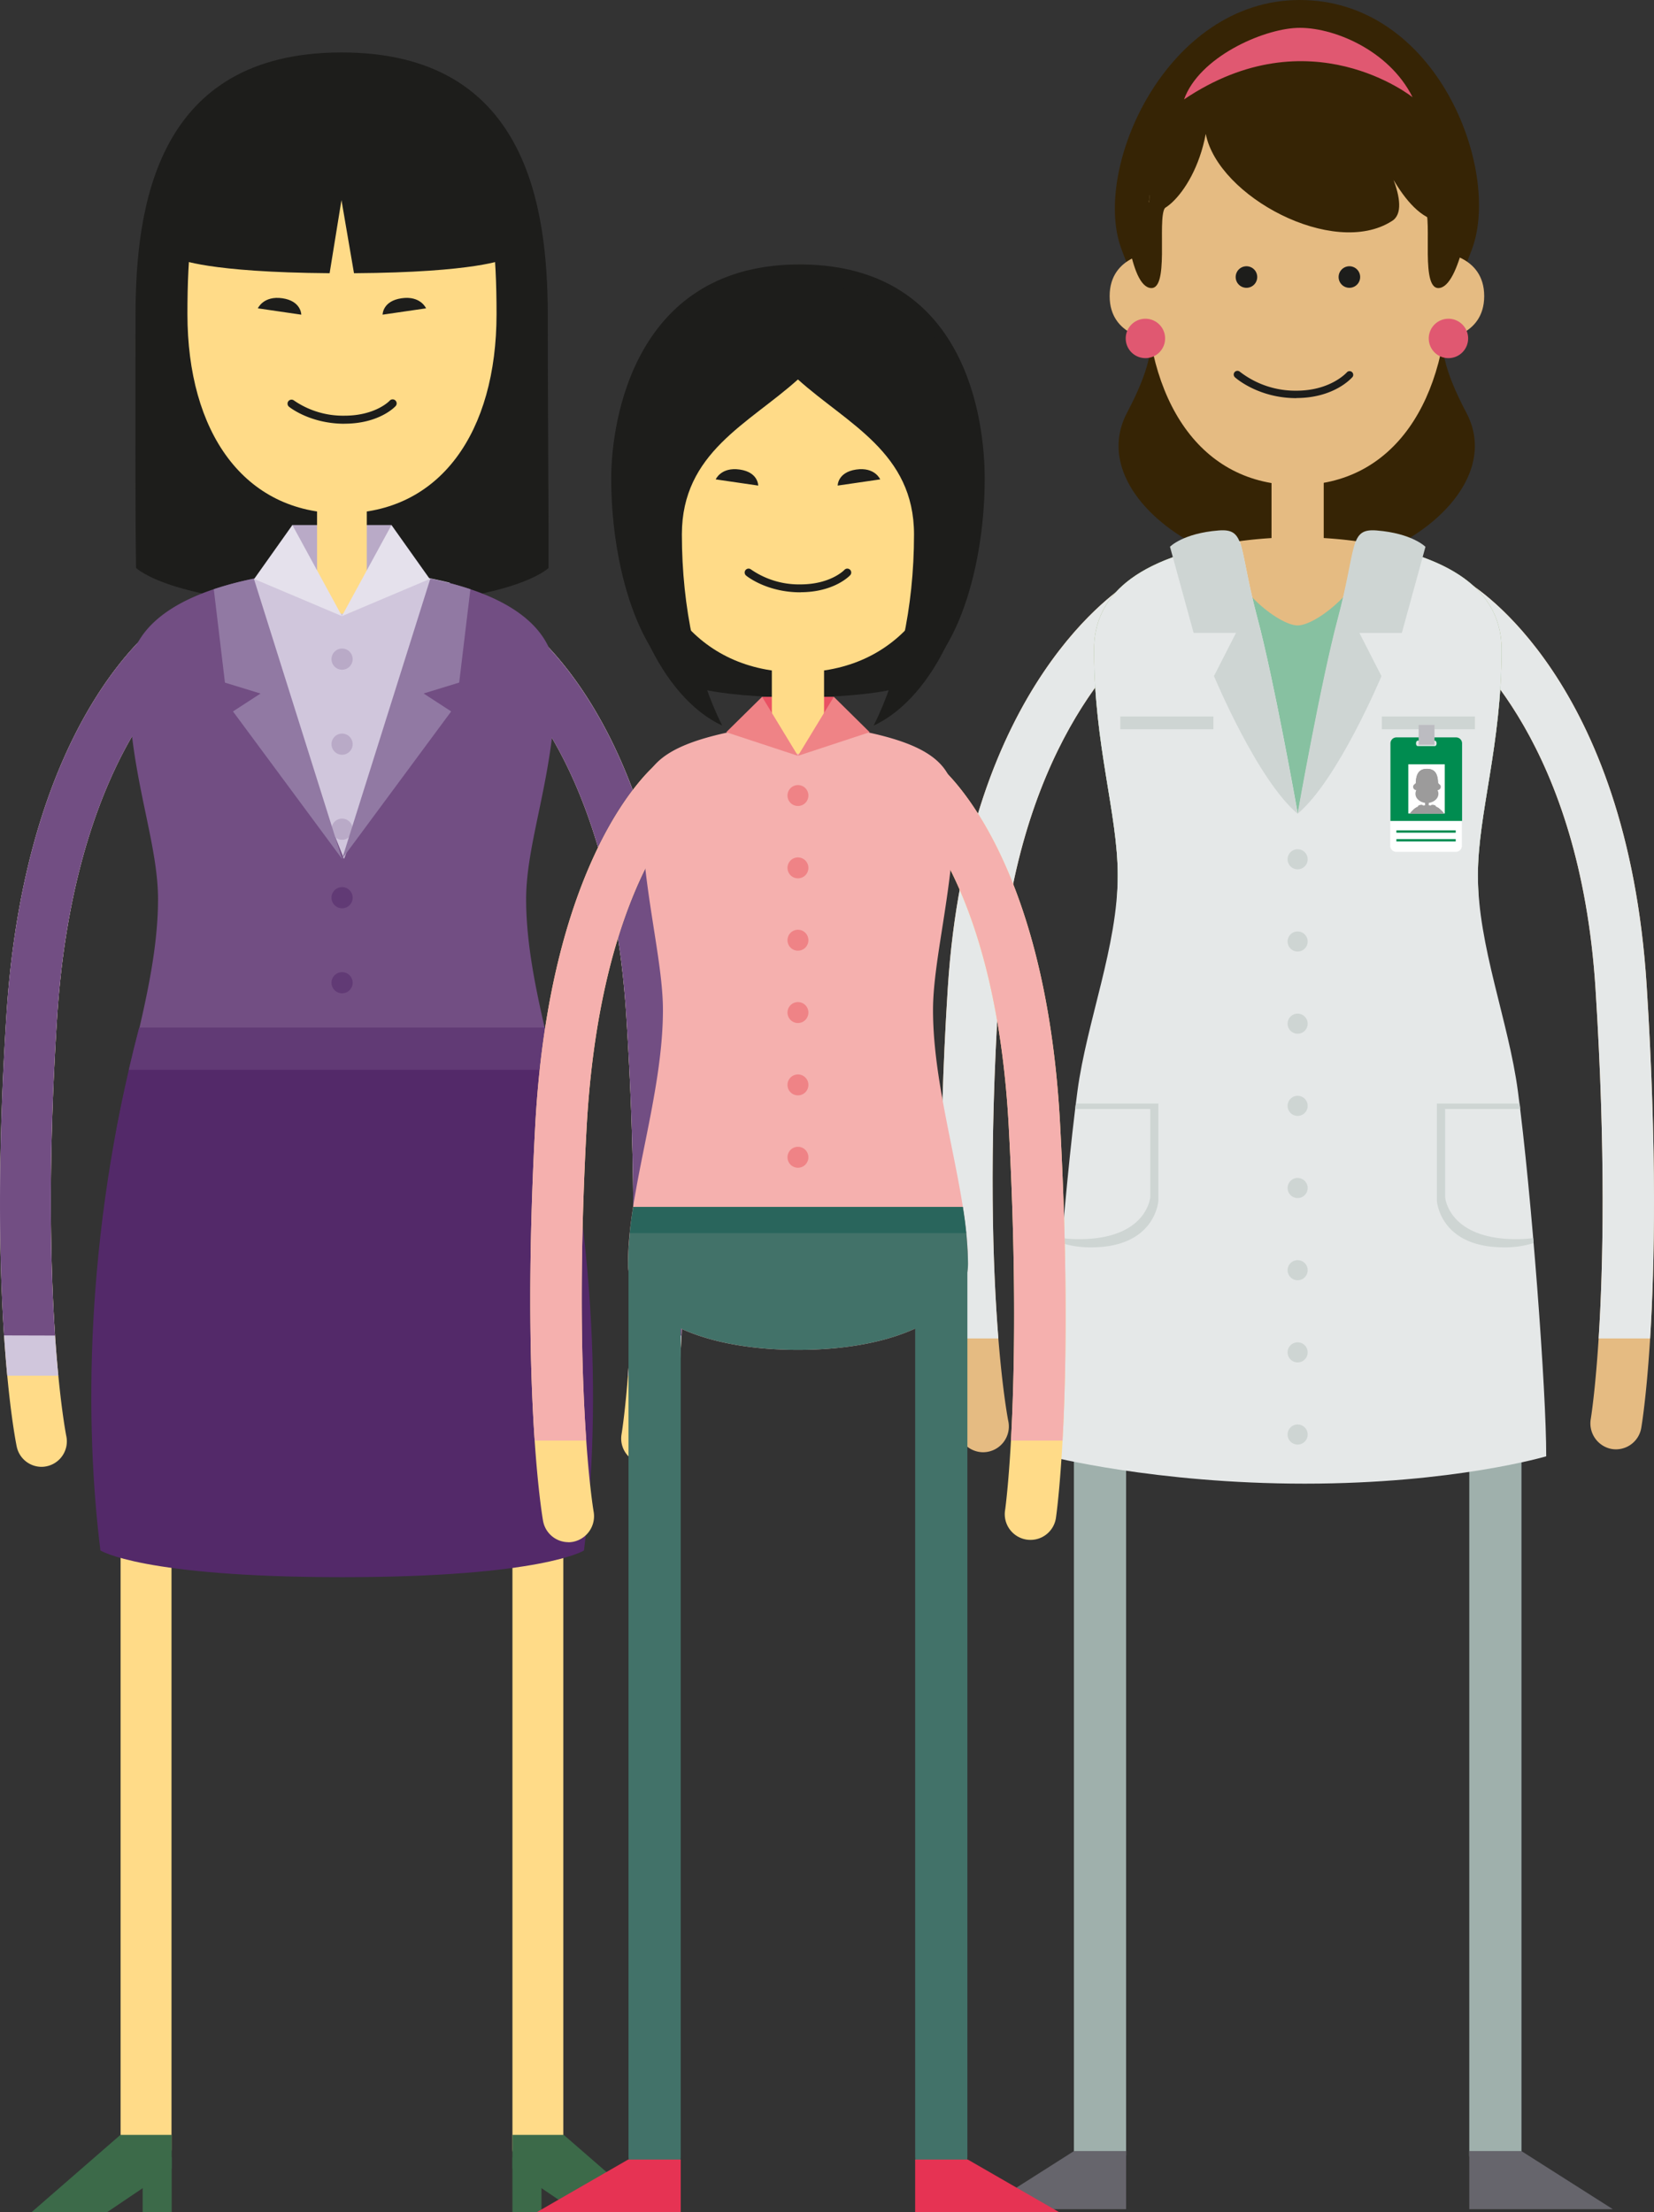 <svg id="Layer_1" data-name="Layer 1" xmlns="http://www.w3.org/2000/svg" xmlns:xlink="http://www.w3.org/1999/xlink" viewBox="0 0 592.93 792.86"><rect x="0" y="0" width="592.93" height="792.86" fill="#333333" stroke="none"/><defs><style>.cls-1{fill:none;}.cls-2{fill:#362405;}.cls-3{fill:#e5bb82;}.cls-4{fill:#1d1d1b;}.cls-5{fill:#e05871;}.cls-6{fill:#e5e8e8;}.cls-7{fill:#87c1a1;}.cls-8{fill:#9fb0ac;}.cls-9{fill:#66656c;}.cls-10{fill:#ced5d3;}.cls-11{fill:#fff;}.cls-12{fill:#008c50;}.cls-13{clip-path:url(#clip-path);}.cls-14{fill:#9c9b9b;}.cls-15{fill:#bcbcc1;}.cls-16{fill:#ffdb88;}.cls-17{fill:#d0c6dc;}.cls-18{fill:#724e83;}.cls-19{fill:#3c6a49;}.cls-20{fill:#b9aac7;}.cls-21{fill:#e5e1ec;}.cls-22{fill:#613a75;}.cls-23{fill:#9179a3;}.cls-24{fill:#532969;}.cls-25{fill:#f5b0ae;}.cls-26{fill:#e95163;}.cls-27{fill:#427269;}.cls-28{fill:#e63353;}.cls-29{fill:#29655c;}.cls-30{fill:#ef8386;}</style><clipPath id="clip-path"><rect class="cls-1" x="504.85" y="273.96" width="13.06" height="17.63"/></clipPath></defs><title>ilustra_new</title><path class="cls-2" d="M527.79,89c10.26-28.31-12.63-89-61.88-89-47.66,0-74.46,60.17-64,89,8.5,23.46,18.25,28.38,2.12,58.92-15.09,28.58,29.07,58.88,60.82,55,31.74,3.84,75.91-26.46,60.81-55C509.53,117.42,519.29,112.5,527.79,89Z"/><path class="cls-3" d="M413.44,121.77s-15.65-.89-15.65-15.64,15.65-15.65,15.65-15.65Z"/><path class="cls-3" d="M516.41,121.77s15.65-.89,15.65-15.64-15.65-15.65-15.65-15.65Z"/><path class="cls-3" d="M519.24,100.34c0,43.43-19.72,73.55-54.31,73.55s-54.32-30.12-54.32-73.55,5.71-82.05,54.32-82.05S519.24,56.9,519.24,100.34Z"/><path class="cls-4" d="M450.69,99.3a3.86,3.86,0,1,1-3.86-3.86A3.85,3.85,0,0,1,450.69,99.3Z"/><path class="cls-4" d="M487.59,99.3a3.86,3.86,0,1,1-3.86-3.86A3.85,3.85,0,0,1,487.59,99.3Z"/><path class="cls-4" d="M464.72,142.71c-13.56,0-21.68-7.16-22-7.46a1.32,1.32,0,0,1,1.76-2,32.45,32.45,0,0,0,20.26,6.79c12.38,0,18.1-6.59,18.16-6.66a1.32,1.32,0,0,1,2,1.69c-.26.31-6.5,7.6-20.18,7.6Z"/><path class="cls-3" d="M464.93,209.28a8.94,8.94,0,0,1-8.94-8.94V167.56a8.94,8.94,0,1,1,17.87,0v32.78a8.93,8.93,0,0,1-8.93,8.94Z"/><path class="cls-2" d="M461.41,18.29C443.22,19.75,415,21.5,412,71.19c-.95,11.25,15.82.31,20.24-23.19,4.42,22.5,45.75,44.5,66.59,31.32,8.39-4.76-5.07-26.82-5.07-26.82s11.05,29.68,25.47,26.59S520.16,13.59,461.41,18.29Z"/><path class="cls-5" d="M417.67,121.31a7.06,7.06,0,1,1-7.06-7.06A7.06,7.06,0,0,1,417.67,121.31Z"/><path class="cls-5" d="M526.3,121.31a7.06,7.06,0,1,1-7.06-7.06A7.06,7.06,0,0,1,526.3,121.31Z"/><path class="cls-2" d="M510.76,74.5c2.94,4.23-1.95,30.64,5.65,28.65s11-30.87,12.26-33S510.76,74.5,510.76,74.5Z"/><path class="cls-2" d="M417.62,74.5c-2.94,4.23,1.95,30.64-5.64,28.65s-9-30.87-10.26-33S417.62,74.5,417.62,74.5Z"/><path class="cls-5" d="M424.46,35.63c5.43-15.13,28-25.13,40.46-25.63s32.94,7.71,41.46,24.85C506.38,34.85,469.53,5.26,424.46,35.63Z"/><path class="cls-3" d="M352.44,520.54a9.21,9.21,0,0,1-9-7.42C343,511,333,460.8,339.76,354.3c7-109.76,62.82-143.91,64.85-145.31,1.52-1,120.32-1.09,121.8-.12,2.08,1.36,56.93,34.49,63.89,144.4,6.74,106.34-1.58,156.43-1.93,158.51a9.22,9.22,0,0,1-10.63,7.59,9.33,9.33,0,0,1-7.47-10.79c.13-.78,8.26-50.67,1.7-154.12-5.54-87.36-45.15-121.23-53.62-128.4H411c-8.39,7.44-47.38,42.13-52.91,129.44-6.57,103.54,3.25,153.32,3.35,153.81a9.25,9.25,0,0,1-9,11.23"/><path class="cls-6" d="M526.41,208.87c-1.48-1-120.28-.92-121.8.12-2,1.4-57.89,35.55-64.85,145.31-3.69,58.18-2.37,99.53-.34,125.45H357.9c-2-25-3.49-66.19.19-124.25,5.53-87.31,44.52-122,52.91-129.44H518.35c8.47,7.17,48.08,41,53.62,128.4,3.72,58.81,2.71,100.28,1.12,125.29h18.45c1.61-25.77,2.5-67.45-1.24-126.48C583.34,243.36,528.49,210.23,526.41,208.87Z"/><path class="cls-3" d="M545.55,421c0,21.86-32.45,36.63-80.3,36.63S384.8,442.87,384.8,421c0-31.15,15.89-71.24,15.89-107.29,0-22-8.5-46.6-8.5-80.84,0-18.75,14.07-33.22,52.47-38.93a156.83,156.83,0,0,1,41.18,0c38.38,5.71,52.45,20.18,52.45,38.93,0,34.24-8.49,58.86-8.49,80.84C529.8,349.77,545.55,389.86,545.55,421Z"/><path class="cls-7" d="M529.8,313.72c0-22,8.49-46.6,8.49-80.84,0-17.72-12.58-31.61-46.37-37.91-2.25,15.38-20,29.21-26.74,29.21S440.71,210.37,438.43,195c-33.69,6.3-46.24,20.19-46.24,37.88,0,34.24,8.5,58.86,8.5,80.84,0,36-15.89,76.14-15.89,107.29,0,21.86,32.59,36.63,80.45,36.63s80.3-14.77,80.3-36.63C545.55,389.86,529.8,349.77,529.8,313.72Z"/><path class="cls-8" d="M394.33,781.53a9.3,9.3,0,0,1-9.35-9.26V416.78a9.36,9.36,0,0,1,18.71,0V772.27a9.31,9.31,0,0,1-9.36,9.26Z"/><polygon class="cls-9" points="385.03 771.01 403.69 771.01 403.69 791.86 352.23 791.86 385.03 771.01"/><path class="cls-8" d="M536.07,781.53a9.3,9.3,0,0,0,9.35-9.26V416.78a9.36,9.36,0,0,0-18.71,0V772.27a9.31,9.31,0,0,0,9.36,9.26Z"/><polygon class="cls-9" points="545.37 771.01 526.71 771.01 526.71 791.86 578.17 791.86 545.37 771.01"/><path class="cls-6" d="M544.13,391.07c-3.32-25-14.33-52.05-14.33-77.35,0-22,8.49-46.6,8.49-80.84,0-18.7-14-33.15-52.2-38.89-1.66,4.59-2.5,13.07-6.35,27.46-5.85,21.87-14,67.32-14.49,70.25-.53-2.93-8.65-48.38-14.5-70.25-3.84-14.39-4.68-22.87-6.35-27.46-38.19,5.74-52.21,20.19-52.21,38.89,0,34.24,8.5,58.86,8.5,80.84,0,25.3-11.09,52.35-14.44,77.35-4.86,36.36-10.28,108-10.19,130.91,0,0,38.16,9.82,91.66,9.82S554.29,522,554.29,522C554.37,499,549,427.44,544.13,391.07Z"/><path class="cls-10" d="M465.15,291.7s8.38-47.4,14.37-69.81c6.91-25.92,4-32.56,14-31.75C506.29,191.17,511,196,511,196l-8.47,30.88-15.2,0,7.9,15.47S479.68,279.54,465.15,291.7Z"/><path class="cls-10" d="M465.2,291.7s-8.38-47.4-14.36-69.81c-6.92-25.92-4-32.56-14-31.75-12.74,1-17.42,5.83-17.42,5.83l8.47,30.88,15.2,0-7.9,15.47S450.68,279.54,465.2,291.7Z"/><rect class="cls-10" x="401.61" y="256.81" width="33.38" height="4.58"/><rect class="cls-10" x="495.36" y="256.81" width="33.38" height="4.58"/><path class="cls-10" d="M468.78,308a3.6,3.6,0,1,1-3.6-3.6A3.61,3.61,0,0,1,468.78,308Z"/><path class="cls-10" d="M468.78,337.47a3.6,3.6,0,1,1-3.6-3.6A3.61,3.61,0,0,1,468.78,337.47Z"/><path class="cls-10" d="M468.78,366.93a3.6,3.6,0,1,1-3.6-3.6A3.6,3.6,0,0,1,468.78,366.93Z"/><path class="cls-10" d="M468.78,396.38a3.6,3.6,0,1,1-3.6-3.6A3.6,3.6,0,0,1,468.78,396.38Z"/><path class="cls-10" d="M468.78,425.83a3.6,3.6,0,1,1-3.6-3.6A3.61,3.61,0,0,1,468.78,425.83Z"/><path class="cls-10" d="M468.78,455.28a3.6,3.6,0,1,1-3.6-3.59A3.59,3.59,0,0,1,468.78,455.28Z"/><path class="cls-10" d="M468.78,484.74a3.6,3.6,0,1,1-3.6-3.6A3.6,3.6,0,0,1,468.78,484.74Z"/><path class="cls-10" d="M468.78,514.19a3.6,3.6,0,1,1-3.6-3.6A3.6,3.6,0,0,1,468.78,514.19Z"/><path class="cls-10" d="M539.15,447.1a34.19,34.19,0,0,0,10.61-1.53c0-.6-.1-1.19-.16-1.79a48.13,48.13,0,0,1-6,.38c-24.51,0-25.55-15.11-25.55-15.11V397.51H545l-.24-1.95H515.1v34.85S516.08,447.1,539.15,447.1Z"/><path class="cls-10" d="M386.8,444.16a48.29,48.29,0,0,1-6.05-.38c-.05.6-.1,1.19-.16,1.79a34.28,34.28,0,0,0,10.61,1.53c23.07,0,24.05-16.69,24.05-16.69V395.56H385.67q-.12,1-.24,1.95h26.92v31.54S411.3,444.16,386.8,444.16Z"/><path class="cls-11" d="M498.38,294.25v8.94a2.15,2.15,0,0,0,2.14,2.14h21.39a2.15,2.15,0,0,0,2.14-2.14v-8.94Z"/><path class="cls-12" d="M522,264.31H500.6a2.16,2.16,0,0,0-2.15,2.14v27.8h25.68v-27.8A2.15,2.15,0,0,0,522,264.31Zm-7.62,3.11h-6.16c-.34,0-.6-.42-.6-.94s.26-1,.6-1h6.16c.34,0,.61.42.61,1S514.71,267.42,514.37,267.42Z"/><rect class="cls-11" x="504.85" y="273.96" width="13.06" height="17.63"/><rect class="cls-12" x="500.58" y="297.64" width="21.27" height="0.83"/><rect class="cls-12" x="500.58" y="300.78" width="21.27" height="0.83"/><g class="cls-13"><path class="cls-14" d="M503.58,311.77a.65.65,0,0,1-.63-.53c0-.14-.74-3.68-.26-11.2.49-7.73,4.43-10.15,4.57-10.23s8.48-.09,8.59,0,4,2.43,4.5,10.17a54,54,0,0,1-.13,11.18.65.65,0,1,1-1.28-.23,53.82,53.82,0,0,0,.12-10.86c-.39-6.16-3.19-8.55-3.78-9.06h-7.57c-.59.53-3.34,3-3.73,9.13-.46,7.3.23,10.81.24,10.84a.66.66,0,0,1-.51.78.27.27,0,0,1-.13,0"/><path class="cls-14" d="M515.65,284.51c0,1.83-1.85,3.32-4.12,3.32s-4.12-1.49-4.12-3.32,1.85-3.33,4.12-3.33S515.65,282.67,515.65,284.51Z"/><path class="cls-14" d="M515.85,289.8c-.11-.08-8.48-.07-8.59,0s-4.08,2.5-4.57,10.23a62.16,62.16,0,0,0,0,8.85H504a60.36,60.36,0,0,1,0-8.76c.39-6.15,3.14-8.6,3.73-9.13h7.57c.59.51,3.39,2.9,3.78,9.06a71.61,71.61,0,0,1,.08,8.83h1.3a71.61,71.61,0,0,0-.09-8.92C519.86,292.23,516,289.89,515.85,289.8Z"/><path class="cls-14" d="M517.2,304.75c0,1.54-2.29,2.58-5.66,2.58s-5.68-1-5.68-2.58c0-2.19,1.12-5,1.12-7.57,0-1.55-.59-3.28-.59-5.7,0-1.32,1-2.34,3.7-2.74a11.73,11.73,0,0,1,2.9,0c2.7.4,3.7,1.42,3.7,2.74,0,2.42-.6,4.15-.6,5.7C516.09,299.72,517.2,302.56,517.2,304.75Z"/><path class="cls-14" d="M516.09,297.18c0-1.55.6-3.28.6-5.7,0-1.24-.89-2.22-3.27-2.67a1.9,1.9,0,1,1-3.78,0c-2.37.45-3.25,1.43-3.25,2.67,0,2.42.59,4.15.59,5.7,0,2.54-1.12,5.38-1.12,7.57,0,1.54,2.3,2.58,5.68,2.58s5.66-1,5.66-2.58C517.2,302.56,516.09,299.72,516.09,297.18Z"/><path class="cls-14" d="M511.53,289.67a.67.67,0,0,1-.67-.66v-2.42a.67.67,0,0,1,.67-.66.67.67,0,0,1,.66.66V289a.67.67,0,0,1-.66.66Z"/><path class="cls-14" d="M507.74,283.21a1.19,1.19,0,0,1-1.16-1.16c0-1.08,1.16-1.15,1.16-1.15Z"/><path class="cls-14" d="M515.33,283.21a1.19,1.19,0,0,0,1.16-1.16c0-1.08-1.16-1.15-1.16-1.15Z"/><path class="cls-14" d="M515.54,281.63c0,3.2-1.46,5.43-4,5.43s-4-2.23-4-5.43.42-6.05,4-6.05S515.54,278.42,515.54,281.63Z"/><path class="cls-14" d="M506.53,330.16a.64.64,0,0,1-.65-.64V304.45a.65.65,0,0,1,.65-.65.66.66,0,0,1,.67.65v25.07a.65.65,0,0,1-.67.64Z"/><polygon class="cls-14" points="505.88 329.42 507.2 329.42 507.2 330.9 503.57 330.9 505.88 329.42"/><path class="cls-14" d="M516.53,330.16a.64.64,0,0,0,.65-.64V304.45a.65.65,0,0,0-.65-.65.66.66,0,0,0-.66.65v25.07a.65.65,0,0,0,.66.64Z"/><polygon class="cls-14" points="517.18 329.42 515.87 329.42 515.87 330.9 519.5 330.9 517.18 329.42"/><path class="cls-14" d="M510.48,281.55a.29.29,0,1,1-.57,0,.29.29,0,0,1,.57,0Z"/><path class="cls-14" d="M513.2,281.55a.28.28,0,0,1-.28.29.29.29,0,0,1-.29-.29.28.28,0,0,1,.29-.28A.27.27,0,0,1,513.2,281.55Z"/><path class="cls-14" d="M511.51,284.76a2.48,2.48,0,0,1-1.62-.56.1.1,0,0,1,.13-.14,2.43,2.43,0,0,0,1.49.49,1.83,1.83,0,0,0,1.34-.47.09.09,0,0,1,.14,0,.09.09,0,0,1,0,.13,2,2,0,0,1-1.5.57Z"/><path class="cls-14" d="M510.2,280.66a14.23,14.23,0,0,0-2-.11c-.67,0-.86.24-.86.74a1.09,1.09,0,0,0,1,1.07,8.54,8.54,0,0,0,1.89,0,1.17,1.17,0,0,0,1.09-1.16C511.27,280.89,510.86,280.77,510.2,280.66Zm-.16,1.57a8,8,0,0,1-1.62,0,.78.78,0,0,1-.72-.84c0-.42.24-.61.8-.61h1.07c.57,0,1.52.14,1.52.56S510.58,282.17,510,282.23Z"/><path class="cls-14" d="M507.63,281.26a.23.23,0,1,1-.45,0v-.12a.23.23,0,1,1,.45,0Z"/><path class="cls-14" d="M511.79,281.19a1.17,1.17,0,0,0,1.09,1.16,8.54,8.54,0,0,0,1.89,0,1.1,1.1,0,0,0,1-1.07c0-.5-.21-.74-.87-.74a14.23,14.23,0,0,0-2,.11C512.2,280.77,511.79,280.89,511.79,281.19Zm.18.15c0-.42,1-.56,1.51-.56h1.08c.56,0,.8.19.8.61a.78.78,0,0,1-.71.84,8.06,8.06,0,0,1-1.63,0C512.48,282.17,512,281.83,512,281.34Z"/><path class="cls-14" d="M515.43,281.26a.22.22,0,1,0,.44,0v-.12c0-.15-.1-.28-.21-.28a.26.26,0,0,0-.23.28Z"/><path class="cls-14" d="M511.53,281.31a.56.56,0,0,1,.43.19V281a1.57,1.57,0,0,1-.86,0v.55A.56.56,0,0,1,511.53,281.31Z"/><path class="cls-14" d="M517.1,302.64c-.23-1.77-1-3.67-1-5.46,0-1.55.6-3.28.6-5.7,0-1.31-1-2.33-3.68-2.73-.13.32-.18.91-.45,1.93-.41,1.54-1,4.74-1,4.95,0-.21-.62-3.41-1-4.95-.27-1-.33-1.61-.44-1.93-2.7.4-3.68,1.42-3.68,2.73,0,2.42.59,4.15.59,5.7,0,1.79-.78,3.69-1,5.46-.34,2.57-.72,7.61-.71,9.23a28.63,28.63,0,0,0,6.45.69,23.6,23.6,0,0,0,6.11-.69C517.82,310.25,517.44,305.21,517.1,302.64Z"/><path class="cls-14" d="M515.52,280.64c-.1-2.78-.77-5.06-4-5.06s-3.91,2.37-4,5.21a1.46,1.46,0,0,0,1.05-.61,3.65,3.65,0,0,0,.54-1.14,3,3,0,0,0,.85.8C511.6,280.9,514.37,280.68,515.52,280.64Z"/><path class="cls-14" d="M511.53,295.63s.59-3.34,1-4.92c.49-1.83.28-2.3,1-2.24a2,2,0,0,1,1.23.41l-.6,2.18h-1.07l.56,1.09A12.2,12.2,0,0,1,511.53,295.63Z"/><path class="cls-14" d="M511.53,295.63s-.59-3.34-1-4.92c-.48-1.83-.27-2.3-1-2.24a2,2,0,0,0-1.22.41l.6,2.18H510l-.56,1.09A12.44,12.44,0,0,0,511.53,295.63Z"/><rect class="cls-14" x="507.04" y="293.17" width="2.36" height="0.32"/><rect class="cls-14" x="513.66" y="293.17" width="2.35" height="0.32"/><path class="cls-14" d="M511.78,296.78a.25.25,0,1,1-.5,0,.25.25,0,0,1,.5,0Z"/><path class="cls-14" d="M511.78,298.86a.25.25,0,1,1-.25-.25A.25.25,0,0,1,511.78,298.86Z"/><path class="cls-14" d="M511.78,300.93a.25.25,0,1,1-.25-.25A.26.26,0,0,1,511.78,300.93Z"/><path class="cls-14" d="M511.78,303a.25.25,0,1,1-.5,0,.25.25,0,0,1,.5,0Z"/><path class="cls-14" d="M511.78,305.09a.25.25,0,1,1-.5,0,.25.25,0,1,1,.5,0Z"/><path class="cls-14" d="M511.78,307.17a.25.25,0,1,1-.25-.26A.25.25,0,0,1,511.78,307.17Z"/><path class="cls-14" d="M511.78,309.24a.25.25,0,1,1-.5,0,.25.25,0,0,1,.5,0Z"/><path class="cls-14" d="M511.78,311.32a.25.25,0,0,1-.5,0,.25.25,0,1,1,.5,0Z"/><path class="cls-14" d="M516.75,306.58a2.35,2.35,0,0,0,.75-.1s0-.08,0-.13a2.74,2.74,0,0,1-.43,0c-1.72,0-1.8-1.07-1.8-1.07V303.1h1.91c0-.06,0-.1,0-.15h-2.09v2.46S515.11,306.58,516.75,306.58Z"/><path class="cls-14" d="M506,306.39a2.74,2.74,0,0,1-.43,0s0,.09,0,.13a2.39,2.39,0,0,0,.75.1c1.63,0,1.7-1.17,1.7-1.17V303h-2.08a.68.68,0,0,0,0,.15h1.89v2.22S507.74,306.39,506,306.39Z"/></g><rect class="cls-15" x="508.56" y="259.85" width="5.68" height="7.13"/><path class="cls-3" d="M465.18,207.08a9.36,9.36,0,0,1-9.36-9.36v-34.3a9.36,9.36,0,1,1,18.71,0v34.3a9.36,9.36,0,0,1-9.35,9.36Z"/><path class="cls-16" d="M14.87,525.77A9.11,9.11,0,0,1,6,518.54c-.42-2-10.35-51-3.66-154.84C9.2,256.69,56.78,223.41,58.79,222a9.15,9.15,0,0,1,5.09-1.55H180.27a9.08,9.08,0,0,1,4.91,1.44c2.06,1.32,50.57,33.63,57.47,140.77,6.68,103.67-1.56,152.5-1.91,154.53a9.09,9.09,0,0,1-17.92-3.12c.13-.76,8.18-49.39,1.68-150.24-5.49-85.17-38.92-118.2-47.3-125.19H67.06c-8.31,7.26-41.11,41.08-46.6,126.2C14,465.82,23.68,514.34,23.78,514.82a9.13,9.13,0,0,1-8.91,10.95"/><path class="cls-4" d="M122.71,217c60.44,0,73.93-13.4,73.93-13.4.06-22.43-.27-51.8-.27-90.22,0-39.87-7.77-94.58-73.9-94.58S48.58,73.47,48.58,113.34c0,38.42-.14,67.79.19,90.22C48.77,203.56,62.26,217,122.71,217Z"/><path class="cls-17" d="M185.18,221.93a9.08,9.08,0,0,0-4.91-1.44H63.88A9.1,9.1,0,0,0,58.8,222c-2,1.37-49.59,34.65-56.49,141.66-4,62.38-2,104.94.28,129.43H20.92c-2.28-23.34-4.49-65.73-.46-128.25,5.49-85.12,38.29-118.94,46.6-126.2H177.2c8.39,7,41.82,40,47.3,125.19,4.08,63.31,2.42,106,.6,129.26h18.29c1.86-24.23,3.34-67.06-.74-130.43-6.89-107.14-55.41-139.45-57.47-140.77"/><path class="cls-18" d="M19.73,478.71c-1.68-24.8-2.57-62.54.73-113.83,5.49-85.12,38.29-118.94,46.6-126.2H177.2c8.39,7,41.82,40,47.3,125.19,3.35,51.94,2.83,90,1.53,114.84H244.3c1.29-25.41,1.72-63.71-1.65-116-6.89-107.14-55.41-139.45-57.47-140.77a9.08,9.08,0,0,0-4.91-1.44H63.88A9.1,9.1,0,0,0,58.8,222c-2,1.37-49.59,34.65-56.49,141.66-3.32,51.54-2.54,89.54-.87,115Z"/><path class="cls-18" d="M205.69,426.94c0,21.3-34.15,35.71-83.06,35.71s-83.07-14.41-83.07-35.71c0-30.37,17.09-69.45,17.09-104.6,0-21.43-10.59-45.44-10.59-78.81,0-18.28,16.29-32.38,55.53-37.95a168.34,168.34,0,0,1,42.08,0c39.24,5.57,55.53,19.67,55.53,37.95,0,33.37-10.59,57.38-10.59,78.81C188.61,357.49,205.69,396.57,205.69,426.94Z"/><path class="cls-16" d="M192.82,777.67c-5,0-9.12-4.08-9.12-7.21V420.52c0-6.95,4.08-11,9.12-11s9.12,4.09,9.12,11V770.46c0,3.13-4.08,7.21-9.12,7.21Z"/><path class="cls-16" d="M52.36,777.67c-5,0-9.13-4.08-9.13-7.21V420.52c0-6.95,4.09-11,9.13-11s9.12,4.09,9.12,11V770.46c0,3.13-4.09,7.21-9.12,7.21Z"/><polygon class="cls-19" points="43.17 765.22 61.55 765.22 61.55 777.3 38.5 792.86 11.39 792.86 43.17 765.22"/><rect class="cls-19" x="51.14" y="773.24" width="10.41" height="19.62"/><polygon class="cls-19" points="202.09 765.22 183.7 765.22 183.7 777.3 206.75 792.86 233.87 792.86 202.09 765.22"/><rect class="cls-19" x="183.7" y="773.24" width="10.41" height="19.62"/><path class="cls-16" d="M178,112.57C178,154.76,157.88,184,122.6,184s-55.41-29.25-55.41-71.44S73,32.88,122.6,32.88,178,70.38,178,112.57Z"/><path class="cls-4" d="M123.49,151.89c-12.23,0-19.58-5.84-19.88-6.09a1.43,1.43,0,0,1,1.8-2.23A31,31,0,0,0,123.49,149c11.1,0,16.09-5.26,16.14-5.31a1.44,1.44,0,1,1,2.11,1.95c-.23.25-5.91,6.23-18.25,6.23Z"/><path class="cls-4" d="M108,112.79l-15.57-2.27s2-4.6,8.8-3.61S108,112.79,108,112.79Z"/><path class="cls-4" d="M152.74,110.52l-15.58,2.27s-.07-4.88,6.78-5.88S152.74,110.52,152.74,110.52Z"/><path class="cls-17" d="M123.32,307.87l37.92-99a163.54,163.54,0,0,0-16.87-3.25,168.42,168.42,0,0,0-42.09,0A158.11,158.11,0,0,0,84,209.2Z"/><rect class="cls-20" x="104.76" y="188.2" width="35.64" height="23.5"/><path class="cls-16" d="M122.58,220a8.94,8.94,0,0,1-8.92-9V178.17a8.92,8.92,0,1,1,17.83,0V211a8.93,8.93,0,0,1-8.91,9Z"/><polygon class="cls-21" points="122.6 220.85 91.1 207.53 104.81 188.2 122.6 220.85"/><polygon class="cls-21" points="122.55 220.85 154.06 207.53 140.34 188.2 122.55 220.85"/><path class="cls-20" d="M126.42,236.25a3.79,3.79,0,1,1-3.79-3.78A3.79,3.79,0,0,1,126.42,236.25Z"/><path class="cls-20" d="M126.42,266.74a3.79,3.79,0,1,1-3.79-3.79A3.79,3.79,0,0,1,126.42,266.74Z"/><path class="cls-20" d="M126.42,297.22a3.79,3.79,0,1,1-3.79-3.79A3.79,3.79,0,0,1,126.42,297.22Z"/><path class="cls-22" d="M126.42,321.77a3.79,3.79,0,1,1-3.79-3.79A3.79,3.79,0,0,1,126.42,321.77Z"/><path class="cls-22" d="M126.42,352.25a3.79,3.79,0,1,1-3.79-3.79A3.79,3.79,0,0,1,126.42,352.25Z"/><path class="cls-23" d="M168.63,211.2a123.65,123.65,0,0,0-14.36-3.8L122.63,307.87,161.74,255l-9.89-6.43,12.76-3.91Z"/><path class="cls-23" d="M122.63,307.87,91,207.4a124.19,124.19,0,0,0-14.36,3.8l4,33.48,12.76,3.91L83.52,255Z"/><path class="cls-24" d="M122.65,565.32c71.74,0,86.7-9.57,86.7-9.57,5.46-44.1,5.91-111.86-13.94-187.34H49.89C30.05,443.89,30.5,511.65,36,555.75,36,555.75,50.91,565.32,122.65,565.32Z"/><path class="cls-22" d="M199.13,383.48q-1.73-7.49-3.72-15.07H49.89q-2,7.59-3.71,15.07Z"/><path class="cls-4" d="M122.45,29.88c-62.24,0-58.24,54.68-58,63.05,0,0,9.94,4.68,53.71,5l4.25-26.21,4.49,26.21c43.91-.28,53.88-5,53.88-5C180.86,84.56,184.68,29.88,122.45,29.88Z"/><path class="cls-4" d="M287.52,94.79c-60-.55-68.41,55.83-68.41,76.77,0,34.15,11.78,70.42,31.49,75.23,17.28,4.23,53.62,4.23,70.91,0C341.21,242,353,205.71,353,171.56,353,150.75,346.52,95.34,287.52,94.79Z"/><path class="cls-16" d="M203.72,552.78a9.26,9.26,0,0,1-9.06-7.73c-.33-1.86-7.9-46.57-2.8-141.39,5.28-97.9,42-128.64,43.58-129.9a9.09,9.09,0,0,1,5.73-2h88.92a9.1,9.1,0,0,1,5.55,1.89c1.59,1.22,39.09,31.08,44.37,129.12,5.1,94.69-1.19,139.27-1.45,141.12a9.22,9.22,0,1,1-18.23-2.74c.1-.7,6.26-45.16,1.28-137.36-4-75.22-28-105.78-35.14-113.31H244.9c-7.07,7.77-30.58,39-34.64,114.24-5,92.67,2.47,136.65,2.54,137.08a9.35,9.35,0,0,1-7.45,10.86,9.07,9.07,0,0,1-1.63.15"/><path class="cls-25" d="M335.64,273.62a9.1,9.1,0,0,0-5.55-1.89H241.17a9.09,9.09,0,0,0-5.73,2c-1.56,1.26-38.3,32-43.58,129.9-2.82,52.57-1.75,89.72-.19,112.72h18.51c-1.57-22.16-2.75-59.07.08-111.69,4.06-75.23,27.57-106.47,34.64-114.24h81.57c7.17,7.53,31.1,38.09,35.14,113.31,2.88,53.18,2,90.44.8,112.62H380.9c1.24-22.86,2-60.3-.89-113.64C374.73,304.7,337.23,274.84,335.64,273.62Z"/><rect class="cls-26" x="273.18" y="249.77" width="25.74" height="12.68"/><path class="cls-25" d="M347,452.85c0,18.5-25.05,31-60.94,31s-60.94-12.51-60.94-31c0-26.37,12.53-60.31,12.53-90.83,0-18.61-7.77-45.07-7.77-74,0-15.87,12-22.51,40.74-27.34a104.45,104.45,0,0,1,30.88,0c28.78,4.83,40.74,11.47,40.74,27.34,0,29-7.77,55.44-7.77,74C334.46,392.54,347,426.48,347,452.85Z"/><path class="cls-27" d="M234.67,783c-5.17,0-9.36-4.46-9.36-10V448.45c0-5.51,4.19-10,9.36-10s9.36,4.46,9.36,10V773c0,5.51-4.19,10-9.36,10"/><polygon class="cls-28" points="225.17 774.07 244.03 774.07 244.03 792.86 192.55 792.86 225.17 774.07"/><path class="cls-27" d="M337.43,783c-5.18,0-9.36-4.46-9.36-10V448.45c0-5.51,4.18-10,9.36-10s9.36,4.46,9.36,10V773c0,5.51-4.19,10-9.36,10"/><polygon class="cls-28" points="346.94 774.07 328.07 774.07 328.07 792.86 379.56 792.86 346.94 774.07"/><path class="cls-16" d="M342.93,172.61c0,40.38-20.65,68.37-56.88,68.37s-56.87-28-56.87-68.37,6-76.25,56.87-76.25,56.88,35.88,56.88,76.25"/><path class="cls-27" d="M227,432.59a132.92,132.92,0,0,0-1.86,20.26c0,18.5,25.06,31,60.94,31s60.94-12.51,60.94-31a134.14,134.14,0,0,0-1.85-20.26Z"/><path class="cls-16" d="M286.05,270.16c-5,0-9.36-6.68-9.36-9.58V236c0-2.9,4.19-5.26,9.36-5.26s9.36,2.36,9.36,5.26v24.6C295.41,263.48,291.05,270.16,286.05,270.16Z"/><path class="cls-4" d="M343.15,172.64c-1.33-49.68-9.51-76.75-57.1-76.75s-55.77,27-57.1,76.68c14.25-35.22,32.92-37.28,57.1-36.95C309.86,136,329,138,343.15,172.64Z"/><path class="cls-29" d="M346.36,442q-.48-4.57-1.22-9.36H227q-.75,4.79-1.23,9.36Z"/><path class="cls-4" d="M286.92,212.31c-12,0-19.15-5.73-19.45-6a1.4,1.4,0,0,1,1.77-2.18,30.21,30.21,0,0,0,17.68,5.34c10.86,0,15.74-5.15,15.79-5.2a1.4,1.4,0,0,1,2.07,1.9c-.23.25-5.78,6.11-17.86,6.11Z"/><path class="cls-4" d="M271.8,174.05l-15.23-2.22s1.91-4.5,8.61-3.53S271.8,174.05,271.8,174.05Z"/><path class="cls-4" d="M315.54,171.83l-15.24,2.22s-.07-4.77,6.63-5.75S315.54,171.83,315.54,171.83Z"/><polygon class="cls-30" points="286.05 270.92 273.2 249.77 260.34 262.45 286.05 270.92"/><polygon class="cls-30" points="286.05 270.92 298.91 249.77 311.76 262.45 286.05 270.92"/><path class="cls-30" d="M289.8,285.14a3.75,3.75,0,1,1-3.75-3.74A3.74,3.74,0,0,1,289.8,285.14Z"/><path class="cls-30" d="M289.8,311.07a3.75,3.75,0,1,1-3.75-3.74A3.75,3.75,0,0,1,289.8,311.07Z"/><path class="cls-30" d="M289.8,337a3.75,3.75,0,1,1-3.75-3.74A3.75,3.75,0,0,1,289.8,337Z"/><path class="cls-30" d="M289.8,362.94a3.75,3.75,0,1,1-3.75-3.75A3.74,3.74,0,0,1,289.8,362.94Z"/><path class="cls-30" d="M289.8,388.87a3.75,3.75,0,1,1-3.75-3.75A3.74,3.74,0,0,1,289.8,388.87Z"/><path class="cls-30" d="M289.8,414.8a3.75,3.75,0,1,1-3.75-3.74A3.75,3.75,0,0,1,289.8,414.8Z"/><path class="cls-4" d="M286,101.57c-.12,0,.12,34.4,0,34.4,17.78,16,41.66,26.22,41.66,55.59,0,26.55-5.51,50.65-14.46,68.51,21.64-10.06,37.4-44,37.4-80.56C350.61,134.78,335,103,286,101.57Z"/><path class="cls-4" d="M286.09,101.57c.13,0-.12,34.4,0,34.4-17.77,16-41.65,26.22-41.65,55.59,0,26.55,5.5,50.65,14.45,68.51-21.63-10.06-37.39-44-37.39-80.56C221.5,134.78,237.07,103,286.09,101.57Z"/></svg>
